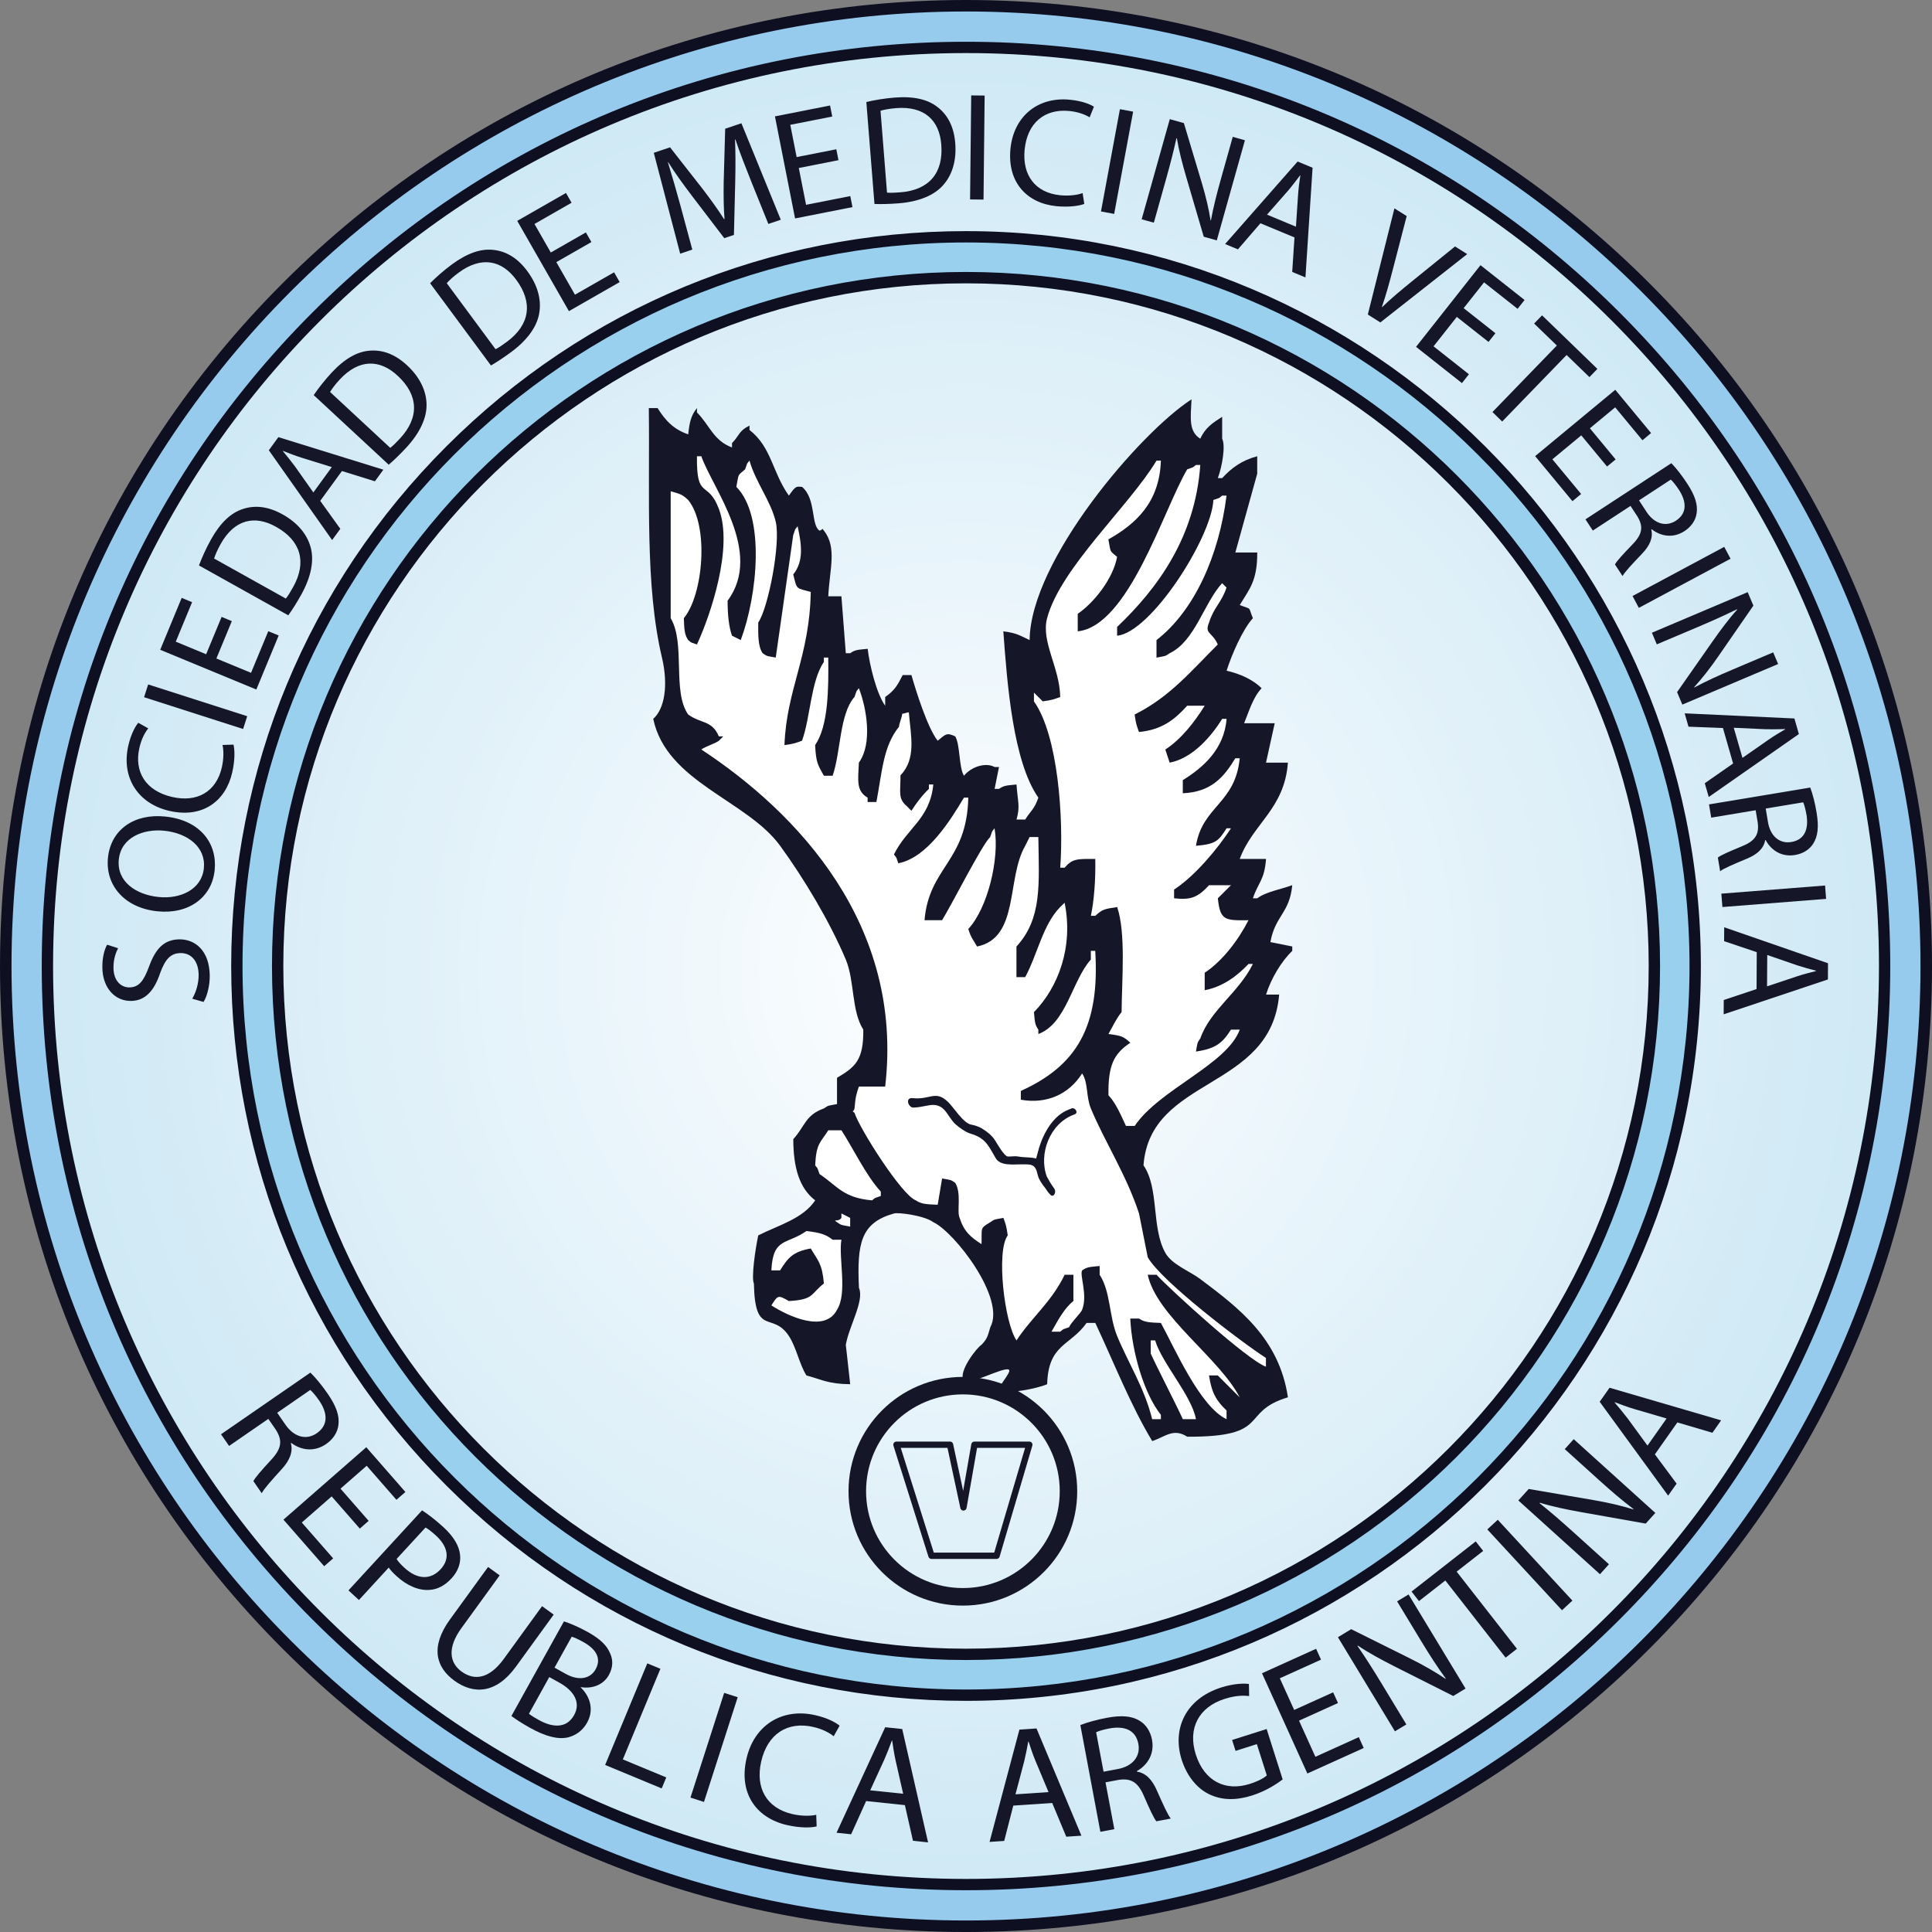 <svg xmlns="http://www.w3.org/2000/svg" xmlns:xlink="http://www.w3.org/1999/xlink" id="Capa_1" x="0px" y="0px" width="172.819px" height="172.819px" viewBox="1.035 1.188 172.819 172.819" xml:space="preserve"><rect x="1.035" y="1.188" width="172.819" height="172.819" fill="#808080" stroke="none"/><g>	<g>		<path fill="#96CBEE" d="M87.446,173.492c-47.364,0-85.896-38.532-85.896-85.895c0-47.363,38.532-85.896,85.896-85.896   c47.361,0,85.894,38.533,85.894,85.896C173.339,134.96,134.807,173.492,87.446,173.492"></path>		<path fill="#0E0F21" d="M87.446,2.216c47.153,0,85.379,38.228,85.379,85.381s-38.226,85.38-85.379,85.38   c-47.156,0-85.381-38.227-85.381-85.38S40.29,2.216,87.446,2.216 M87.446,1.188c-23.081,0-44.781,8.987-61.103,25.308   C10.025,42.815,1.035,64.516,1.035,87.597s8.99,44.778,25.31,61.101c16.322,16.321,38.021,25.31,61.102,25.31   c23.08,0,44.779-8.988,61.101-25.31c16.319-16.322,25.307-38.02,25.307-61.101s-8.987-44.781-25.307-61.101   C132.224,10.175,110.527,1.188,87.446,1.188"></path>	</g>	<g>		<g>			<defs>				<path id="SVGID_1_" d="M5.276,87.595c0,45.31,36.862,82.17,82.169,82.17s82.168-36.86,82.168-82.17     c0-45.307-36.86-82.166-82.168-82.166S5.276,42.289,5.276,87.595"></path>			</defs>			<clipPath id="SVGID_2_">				<use xlink:href="#SVGID_1_"></use>			</clipPath>							<radialGradient id="SVGID_3_" cx="-355.914" cy="-478.098" r="1.682" gradientTransform="matrix(48.865 0 0 48.865 17479.281 23449.99)" gradientUnits="userSpaceOnUse">				<stop offset="0" style="stop-color:#FFFFFF"></stop>				<stop offset="0.413" style="stop-color:#EAF5FB"></stop>				<stop offset="1" style="stop-color:#CFE9F5"></stop>			</radialGradient>			<rect x="5.276" y="5.429" clip-path="url(#SVGID_2_)" fill="url(#SVGID_3_)" width="164.337" height="164.336"></rect>		</g>	</g>	<g>		<path fill="#0E0F21" d="M87.446,5.935c45.103,0,81.665,36.56,81.665,81.662c0,45.102-36.563,81.663-81.665,81.663   c-45.102,0-81.664-36.562-81.664-81.663C5.782,42.495,42.344,5.935,87.446,5.935 M87.446,4.923   c-22.083,0-42.846,8.599-58.46,24.213C13.369,44.75,4.769,65.513,4.769,87.597c0,22.082,8.6,42.844,24.216,58.458   c15.615,15.617,36.377,24.215,58.46,24.215s42.846-8.598,58.46-24.215c15.614-15.614,24.215-36.374,24.215-58.458   s-8.601-42.846-24.215-58.46C130.292,13.522,109.529,4.923,87.446,4.923"></path>		<path fill="#99D0EE" d="M87.446,152.823c-35.967,0-65.227-29.26-65.227-65.225c0-35.965,29.26-65.226,65.227-65.226   c35.965,0,65.224,29.261,65.224,65.226C152.669,123.561,123.411,152.823,87.446,152.823 M87.446,26.022   c-33.953,0-61.575,27.623-61.575,61.575s27.621,61.575,61.575,61.575s61.572-27.623,61.572-61.575S121.398,26.022,87.446,26.022"></path>		<path fill="#0E0F21" d="M87.446,22.877c35.741,0,64.718,28.975,64.718,64.72c0,35.742-28.977,64.719-64.718,64.719   c-35.744,0-64.718-28.977-64.718-64.719C22.728,51.852,51.702,22.877,87.446,22.877 M87.446,149.678   c34.283,0,62.082-27.793,62.082-62.08c0-34.287-27.799-62.083-62.082-62.083c-34.288,0-62.082,27.796-62.082,62.083   C25.364,121.885,53.158,149.678,87.446,149.678 M87.446,21.862c-17.559,0-34.066,6.838-46.481,19.254   c-12.415,12.414-19.25,28.923-19.25,46.481c0,17.557,6.838,34.063,19.25,46.48c12.416,12.415,28.923,19.253,46.481,19.253   c36.244,0,65.732-29.487,65.732-65.733S123.69,21.862,87.446,21.862 M87.446,148.665c-33.673,0-61.068-27.394-61.068-61.066   s27.396-61.066,61.068-61.066c33.675,0,61.067,27.393,61.067,61.066S121.121,148.665,87.446,148.665"></path>	</g>	<g>		<path fill="#151728" d="M18.231,90.524c0.32-0.544,0.585-1.333,0.572-2.163c-0.021-1.229-0.681-1.934-1.62-1.919   c-0.87,0.013-1.358,0.52-1.821,1.784c-0.513,1.524-1.285,2.476-2.596,2.496c-1.448,0.023-2.545-1.157-2.575-2.966   c-0.015-0.953,0.195-1.646,0.423-2.064l0.985,0.315c-0.162,0.307-0.428,0.933-0.413,1.775c0.021,1.269,0.787,1.74,1.421,1.73   c0.87-0.014,1.288-0.589,1.765-1.879c0.582-1.584,1.329-2.397,2.695-2.419c1.435-0.022,2.694,1.02,2.73,3.214   c0.015,0.897-0.231,1.883-0.555,2.383L18.231,90.524z"></path>	</g>	<g>		<path fill="#151728" d="M15.804,74.227c3.185,0.327,4.674,2.438,4.433,4.799c-0.251,2.443-2.322,3.966-5.124,3.678   c-2.939-0.302-4.674-2.326-4.42-4.799C10.953,75.381,13.06,73.945,15.804,74.227z M15.217,81.425   c1.977,0.204,3.859-0.685,4.054-2.566c0.194-1.895-1.441-3.146-3.541-3.36c-1.839-0.191-3.86,0.573-4.066,2.564   C11.458,80.039,13.184,81.216,15.217,81.425z"></path>	</g>	<g>		<path fill="#151728" d="M21.921,67.794c0.119,0.479,0.137,1.392-0.114,2.493c-0.582,2.558-2.634,4.116-5.61,3.439   c-2.839-0.646-4.327-3.008-3.689-5.821c0.259-1.131,0.665-1.789,0.896-2.063l0.891,0.501c-0.316,0.393-0.623,0.99-0.792,1.744   c-0.485,2.129,0.555,3.85,2.937,4.392c2.221,0.505,3.938-0.449,4.439-2.656c0.163-0.714,0.18-1.475,0.059-1.996L21.921,67.794z"></path>	</g>	<g>		<path fill="#151728" d="M14.288,62.412l8.86,2.841l-0.368,1.144l-8.857-2.842L14.288,62.412z"></path>	</g>	<g>		<path fill="#151728" d="M21.772,56.75l-1.381,3.341l3.1,1.282l1.541-3.724l0.932,0.384l-2,4.834l-8.598-3.555l1.921-4.643   l0.931,0.385l-1.46,3.532l2.717,1.125l1.383-3.342L21.772,56.75z"></path>	</g>	<g>		<path fill="#151728" d="M18.833,51.768c0.262-0.693,0.612-1.492,1.077-2.325c0.841-1.507,1.788-2.385,2.848-2.725   c1.067-0.354,2.242-0.25,3.555,0.483c1.327,0.74,2.183,1.756,2.507,2.931c0.334,1.183,0.045,2.666-0.836,4.246   c-0.417,0.746-0.802,1.353-1.161,1.851L18.833,51.768z M26.602,54.73c0.197-0.238,0.424-0.618,0.654-1.029   c1.251-2.24,0.677-4.157-1.518-5.382c-1.909-1.082-3.732-0.678-4.971,1.542c-0.301,0.541-0.483,0.979-0.579,1.289L26.602,54.73z"></path>	</g>	<g>		<path fill="#151728" d="M29.679,45.99l1.798,2.503l-0.733,1.004l-5.662-8.033l0.854-1.173l9.391,2.911l-0.756,1.038l-2.95-0.917   L29.679,45.99z M30.715,42.969l-2.702-0.838c-0.612-0.19-1.141-0.405-1.656-0.608l-0.018,0.022   c0.364,0.437,0.733,0.893,1.086,1.37l1.639,2.322L30.715,42.969z"></path>	</g>	<g>		<path fill="#151728" d="M29.097,36.532c0.417-0.612,0.95-1.305,1.597-2.003c1.173-1.265,2.303-1.892,3.415-1.973   c1.119-0.091,2.237,0.289,3.34,1.311c1.112,1.032,1.703,2.223,1.74,3.442c0.045,1.227-0.587,2.601-1.818,3.926   c-0.582,0.626-1.101,1.124-1.565,1.521L29.097,36.532z M35.943,41.249c0.246-0.185,0.559-0.5,0.877-0.844   c1.748-1.883,1.643-3.88-0.198-5.59c-1.598-1.503-3.466-1.542-5.194,0.319c-0.424,0.455-0.701,0.837-0.867,1.117L35.943,41.249z"></path>	</g>	<g>		<path fill="#151728" d="M39.508,26.523c0.523-0.524,1.173-1.107,1.939-1.675c1.389-1.025,2.615-1.434,3.719-1.307   c1.119,0.117,2.148,0.696,3.042,1.905c0.903,1.222,1.264,2.502,1.071,3.706c-0.181,1.216-1.055,2.448-2.51,3.521   c-0.689,0.508-1.292,0.901-1.819,1.207L39.508,26.523z M45.363,32.425c0.278-0.136,0.64-0.388,1.018-0.667   c2.066-1.527,2.332-3.51,0.841-5.529c-1.293-1.774-3.124-2.159-5.167-0.647c-0.5,0.37-0.843,0.693-1.058,0.939L45.363,32.425z"></path>	</g>	<g>		<path fill="#151728" d="M53.937,22.84l-3.138,1.796l1.667,2.912l3.5-2.002l0.499,0.875l-4.54,2.6l-4.623-8.076l4.361-2.497   l0.499,0.876l-3.317,1.899l1.459,2.552l3.137-1.796L53.937,22.84z"></path>	</g>	<g>		<path fill="#151728" d="M68.235,17.426c-0.479-1.209-1.058-2.659-1.415-3.763l-0.037,0.014c0.047,1.135,0.051,2.357,0.019,3.722   l-0.116,4.803l-0.865,0.29l-2.84-3.718c-0.837-1.102-1.575-2.12-2.178-3.082L60.778,15.7c0.344,1.106,0.776,2.608,1.144,3.955   l1.04,3.859l-1.085,0.366l-2.36-9.022l1.454-0.491l2.943,3.757c0.732,0.964,1.359,1.83,1.89,2.669l0.04-0.013   c-0.079-0.963-0.091-2.037-0.075-3.281l0.134-4.795l1.452-0.491l3.522,8.631l-1.112,0.376L68.235,17.426z"></path>	</g>	<g>		<path fill="#151728" d="M76.037,15.516l-3.549,0.7l0.651,3.292l3.954-0.781l0.196,0.987l-5.135,1.013l-1.801-9.128l4.93-0.975   l0.196,0.989l-3.753,0.74l0.569,2.887l3.549-0.7L76.037,15.516z"></path>	</g>	<g>		<path fill="#151728" d="M78.53,10.312c0.722-0.169,1.581-0.319,2.53-0.396c1.721-0.137,2.979,0.166,3.85,0.859   c0.886,0.689,1.454,1.725,1.573,3.225c0.12,1.515-0.25,2.791-1.049,3.712c-0.797,0.936-2.189,1.517-3.994,1.661   c-0.854,0.068-1.573,0.083-2.183,0.061L78.53,10.312z M80.379,18.417c0.309,0.031,0.748,0.011,1.217-0.028   c2.559-0.205,3.836-1.745,3.638-4.25c-0.161-2.189-1.51-3.481-4.043-3.279c-0.617,0.05-1.083,0.143-1.393,0.236L80.379,18.417z"></path>	</g>	<g>		<path fill="#151728" d="M89.112,9.736l-0.1,9.305l-1.203-0.013l0.101-9.305L89.112,9.736z"></path>	</g>	<g>		<path fill="#151728" d="M98.026,19.428c-0.46,0.177-1.361,0.311-2.488,0.204c-2.61-0.257-4.412-2.093-4.117-5.129   c0.282-2.899,2.438-4.675,5.309-4.395c1.156,0.112,1.857,0.43,2.158,0.626l-0.385,0.949c-0.431-0.265-1.06-0.493-1.829-0.568   c-2.173-0.21-3.749,1.036-3.986,3.469c-0.22,2.268,0.943,3.85,3.196,4.071c0.731,0.071,1.487-0.008,1.99-0.195L98.026,19.428z"></path>	</g>	<g>		<path fill="#151728" d="M102.395,11.175l-1.697,9.147l-1.18-0.219l1.695-9.148L102.395,11.175z"></path>	</g>	<g>		<path fill="#151728" d="M103.158,20.802l2.515-8.955l1.261,0.353l1.6,5.339c0.371,1.237,0.622,2.325,0.789,3.361l0.031-0.004   c0.229-1.228,0.508-2.322,0.899-3.72l1.053-3.749l1.088,0.308l-2.516,8.955l-1.166-0.326l-1.57-5.346   c-0.341-1.173-0.655-2.364-0.834-3.46l-0.042,0.001c-0.254,1.148-0.527,2.231-0.945,3.719l-1.074,3.829L103.158,20.802z"></path>	</g>	<g>		<path fill="#151728" d="M113.782,21.16l-2.014,2.333l-1.148-0.476l6.488-7.38l1.338,0.555l-0.638,9.811l-1.184-0.491l0.203-3.086   L113.782,21.16z M116.959,21.465l0.187-2.823c0.042-0.642,0.123-1.204,0.205-1.753l-0.026-0.011   c-0.341,0.456-0.694,0.922-1.08,1.375l-1.874,2.135L116.959,21.465z"></path>	</g>	<g>		<path fill="#151728" d="M123.388,29.322l2.379-9.495l1.098,0.69l-1.209,4.654c-0.33,1.276-0.642,2.415-1.01,3.474l0.023,0.013   c0.794-0.772,1.748-1.559,2.742-2.367l3.778-3.057l1.088,0.685l-7.769,6.111L123.388,29.322z"></path>	</g>	<g>		<path fill="#151728" d="M134.185,31.774l-2.839-2.24l-2.078,2.634l3.163,2.497l-0.624,0.792l-4.106-3.243l5.764-7.305l3.944,3.114   l-0.624,0.791l-3.001-2.368l-1.824,2.308l2.842,2.241L134.185,31.774z"></path>	</g>	<g>		<path fill="#151728" d="M140.296,32.095l-2.033-1.966l0.711-0.733l4.948,4.789l-0.711,0.736l-2.042-1.978l-5.763,5.951   l-0.87-0.848L140.296,32.095z"></path>	</g>	<g>		<path fill="#151728" d="M144.786,42.919l-2.305-2.788l-2.585,2.141l2.572,3.103l-0.777,0.644l-3.336-4.03l7.166-5.934l3.204,3.869   l-0.772,0.645l-2.44-2.945l-2.262,1.875l2.304,2.785L144.786,42.919z"></path>	</g>	<g>		<path fill="#151728" d="M150.536,42.621c0.438,0.439,0.97,1.13,1.423,1.824c0.703,1.075,0.961,1.896,0.838,2.669   c-0.088,0.619-0.476,1.185-1.078,1.579c-1.026,0.669-2.131,0.471-2.945-0.169l-0.033,0.024c0.184,0.735-0.137,1.457-0.824,2.171   c-0.919,0.963-1.55,1.64-1.745,1.997l-0.679-1.039c0.138-0.271,0.693-0.884,1.519-1.738c0.923-0.933,1.057-1.612,0.495-2.549   l-0.621-0.947l-3.373,2.205l-0.657-1.004L150.536,42.621z M147.646,45.947l0.673,1.028c0.702,1.074,1.737,1.37,2.627,0.79   c1.007-0.659,0.967-1.674,0.284-2.743c-0.317-0.485-0.591-0.801-0.743-0.933L147.646,45.947z"></path>	</g>	<g>		<path fill="#151728" d="M155.833,51.166l-8.201,4.395l-0.566-1.059l8.203-4.396L155.833,51.166z"></path>	</g>	<g>		<path fill="#151728" d="M148.798,57.786l8.568-3.63l0.511,1.205l-3.169,4.582c-0.736,1.064-1.428,1.94-2.134,2.718l0.022,0.021   c1.103-0.589,2.134-1.053,3.467-1.62l3.586-1.52l0.441,1.043l-8.568,3.63l-0.471-1.118l3.191-4.56c0.702-1,1.436-1.99,2.183-2.814   l-0.03-0.032c-1.055,0.521-2.072,0.982-3.495,1.586l-3.662,1.549L148.798,57.786z"></path>	</g>	<g>		<path fill="#151728" d="M155.152,66.308l-3.079-0.117l-0.343-1.195l9.816,0.46l0.4,1.393l-8.062,5.63l-0.356-1.231l2.535-1.767   L155.152,66.308z M156.899,68.98l2.321-1.617c0.525-0.365,1.018-0.654,1.498-0.935l-0.007-0.025   c-0.569,0.02-1.155,0.029-1.749,0.014l-2.84-0.129L156.899,68.98z"></path>	</g>	<g>		<path fill="#151728" d="M162.964,71.635c0.221,0.579,0.434,1.425,0.567,2.242c0.213,1.268,0.117,2.123-0.305,2.781   c-0.332,0.531-0.918,0.893-1.622,1.01c-1.212,0.202-2.143-0.426-2.632-1.338l-0.04,0.007c-0.126,0.748-0.712,1.28-1.628,1.657   c-1.231,0.512-2.081,0.877-2.401,1.125l-0.204-1.222c0.234-0.193,0.988-0.531,2.09-0.981c1.222-0.482,1.614-1.05,1.479-2.132   l-0.188-1.119l-3.975,0.661l-0.198-1.184L162.964,71.635z M158.979,73.513l0.203,1.213c0.209,1.265,1.041,1.952,2.087,1.781   c1.186-0.198,1.559-1.142,1.365-2.397c-0.097-0.572-0.219-0.973-0.304-1.155L158.979,73.513z"></path>	</g>	<g>		<path fill="#151728" d="M164.381,81.594l-9.276,0.729l-0.093-1.197l9.277-0.728L164.381,81.594z"></path>	</g>	<g>		<path fill="#151728" d="M158.178,86.36l-2.919-0.983l0.007-1.244l9.285,3.218l-0.008,1.449l-9.324,3.119l0.008-1.282l2.934-0.977   L158.178,86.36z M159.099,89.417l2.685-0.896c0.609-0.203,1.161-0.337,1.699-0.473v-0.029c-0.549-0.141-1.115-0.296-1.682-0.479   l-2.685-0.927L159.099,89.417z"></path>	</g>	<g>		<path fill="#151728" d="M28.798,123.969c0.474,0.455,1.055,1.172,1.552,1.893c0.771,1.117,1.065,1.98,0.956,2.799   c-0.077,0.658-0.475,1.267-1.1,1.699c-1.07,0.736-2.242,0.554-3.119-0.101l-0.036,0.022c0.215,0.775-0.105,1.547-0.813,2.319   c-0.947,1.044-1.597,1.773-1.792,2.158l-0.746-1.082c0.135-0.287,0.709-0.951,1.561-1.874c0.951-1.012,1.074-1.733,0.456-2.71   l-0.68-0.984l-3.51,2.421l-0.721-1.045L28.798,123.969z M25.831,127.56l0.739,1.069c0.771,1.117,1.872,1.403,2.797,0.765   c1.047-0.722,0.979-1.794,0.23-2.907c-0.349-0.505-0.646-0.831-0.81-0.968L25.831,127.56z"></path>	</g>	<g>		<path fill="#151728" d="M33.219,137.922l-2.517-2.88l-2.671,2.336l2.805,3.208l-0.803,0.701l-3.643-4.165l7.409-6.478l3.5,4.003   l-0.803,0.7l-2.661-3.045l-2.342,2.048l2.518,2.88L33.219,137.922z"></path>	</g>	<g>		<path fill="#151728" d="M38.788,136.29c0.521,0.342,1.171,0.822,1.922,1.514c0.924,0.851,1.404,1.686,1.478,2.469   c0.082,0.709-0.167,1.456-0.76,2.097c-0.603,0.657-1.271,0.996-1.982,1.037c-0.979,0.069-2.033-0.4-2.946-1.242   c-0.279-0.256-0.527-0.506-0.691-0.757l-2.668,2.902l-0.935-0.86L38.788,136.29z M36.508,140.641   c0.156,0.243,0.393,0.502,0.706,0.789c1.128,1.038,2.319,1.123,3.239,0.124c0.879-0.956,0.627-2.043-0.404-2.992   c-0.407-0.374-0.748-0.631-0.95-0.735L36.508,140.641z"></path>	</g>	<g>		<path fill="#151728" d="M45.731,142.107l-3.421,4.715c-1.296,1.784-1.052,3.114,0.01,3.887c1.181,0.856,2.503,0.627,3.781-1.132   l3.422-4.716l1.04,0.755l-3.37,4.645c-1.775,2.445-3.791,2.516-5.516,1.263c-1.631-1.184-2.183-3.007-0.389-5.478l3.404-4.691   L45.731,142.107z"></path>	</g>	<g>		<path fill="#151728" d="M51.48,146.222c0.542,0.17,1.352,0.518,2.129,0.95c1.111,0.619,1.72,1.203,2.013,1.937   c0.263,0.579,0.249,1.24-0.128,1.917c-0.459,0.829-1.413,1.251-2.502,1.08l-0.014,0.026c0.704,0.657,1.284,1.866,0.577,3.143   c-0.412,0.74-1.017,1.138-1.684,1.316c-0.905,0.218-2.016-0.065-3.422-0.845c-0.765-0.426-1.325-0.803-1.667-1.061L51.48,146.222z    M48.349,154.486c0.196,0.16,0.507,0.35,0.902,0.568c1.15,0.638,2.442,0.805,3.137-0.446c0.653-1.174-0.087-2.22-1.3-2.893   l-0.92-0.512L48.349,154.486z M50.637,150.363l1.01,0.558c1.173,0.654,2.202,0.425,2.663-0.407   c0.56-1.008,0.015-1.828-1.109-2.453c-0.51-0.282-0.827-0.407-1.027-0.468L50.637,150.363z"></path>	</g>	<g>		<path fill="#151728" d="M58.936,149.978l1.172,0.485l-3.36,8.106l3.885,1.611l-0.409,0.984l-5.058-2.099L58.936,149.978z"></path>	</g>	<g>		<path fill="#151728" d="M67.023,153.006l-3.017,9.368l-1.208-0.39l3.015-9.366L67.023,153.006z"></path>	</g>	<g>		<path fill="#151728" d="M74.084,164.563c-0.507,0.126-1.471,0.146-2.638-0.118c-2.706-0.612-4.354-2.781-3.642-5.929   c0.68-3.004,3.178-4.579,6.153-3.905c1.195,0.272,1.893,0.699,2.181,0.943l-0.528,0.943c-0.417-0.334-1.05-0.658-1.847-0.836   c-2.249-0.511-4.07,0.59-4.641,3.109c-0.532,2.352,0.478,4.166,2.814,4.694c0.755,0.172,1.56,0.187,2.112,0.06L74.084,164.563z"></path>	</g>	<g>		<path fill="#151728" d="M78.511,162.293l-1.341,2.972l-1.307-0.137l4.353-9.437l1.523,0.16l2.312,10.139l-1.35-0.143l-0.723-3.189   L78.511,162.293z M81.823,161.641l-0.662-2.916c-0.15-0.661-0.235-1.258-0.32-1.84l-0.029-0.002   c-0.207,0.565-0.429,1.145-0.682,1.719l-1.255,2.732L81.823,161.641z"></path>	</g>	<g>		<path fill="#151728" d="M91.674,162.701l-0.812,3.158l-1.31,0.09l2.67-10.045l1.529-0.104l4.017,9.591l-1.355,0.092l-1.258-3.018   L91.674,162.701z M94.827,161.492l-1.155-2.761c-0.262-0.625-0.446-1.199-0.63-1.756l-0.031,0.001   c-0.103,0.593-0.223,1.199-0.372,1.809l-0.769,2.907L94.827,161.492z"></path>	</g>	<g>		<path fill="#151728" d="M97.674,155.498c0.605-0.246,1.498-0.487,2.356-0.649c1.337-0.25,2.244-0.169,2.948,0.265   c0.568,0.338,0.964,0.948,1.105,1.693c0.239,1.277-0.405,2.273-1.359,2.811l0.009,0.043c0.795,0.118,1.367,0.724,1.785,1.684   c0.57,1.291,0.975,2.181,1.247,2.516l-1.292,0.242c-0.209-0.242-0.581-1.036-1.082-2.189c-0.535-1.28-1.144-1.686-2.288-1.516   l-1.179,0.221l0.789,4.191l-1.249,0.233L97.674,155.498z M99.75,159.668l1.277-0.239c1.333-0.25,2.043-1.141,1.835-2.247   c-0.233-1.248-1.238-1.623-2.563-1.389c-0.603,0.112-1.021,0.251-1.214,0.347L99.75,159.668z"></path>	</g>	<g>		<path fill="#151728" d="M115.771,160.36c-0.482,0.366-1.453,1.027-2.718,1.43c-1.42,0.45-2.705,0.46-3.898-0.125   c-1.057-0.522-1.955-1.614-2.421-3.076c-0.875-2.801,0.396-5.457,3.539-6.456c1.088-0.346,2.012-0.379,2.478-0.313l0.021,1.081   c-0.573-0.064-1.254-0.045-2.202,0.257c-2.281,0.725-3.319,2.617-2.571,4.968c0.756,2.379,2.636,3.328,4.821,2.636   c0.79-0.254,1.3-0.536,1.532-0.765l-0.89-2.796l-1.905,0.604l-0.31-0.975l3.091-0.98L115.771,160.36z"></path>	</g>	<g>		<path fill="#151728" d="M120.719,153.525l-3.485,1.577l1.464,3.232l3.883-1.757l0.439,0.971l-5.04,2.28l-4.059-8.965l4.841-2.191   l0.439,0.973l-3.685,1.666l1.284,2.834l3.485-1.577L120.719,153.525z"></path>	</g>	<g>		<path fill="#151728" d="M125.812,156.056l-5.099-8.418l1.186-0.719l5.28,2.626c1.22,0.608,2.243,1.2,3.165,1.821l0.019-0.029   c-0.779-1.063-1.426-2.072-2.222-3.383l-2.134-3.522l1.025-0.62l5.097,8.418l-1.099,0.666l-5.261-2.651   c-1.151-0.583-2.298-1.201-3.274-1.856l-0.029,0.035c0.706,1.022,1.343,2.018,2.191,3.418l2.178,3.597L125.812,156.056z"></path>	</g>	<g>		<path fill="#151728" d="M130.321,142.563l-2.358,1.844l-0.664-0.853l5.74-4.486l0.667,0.851l-2.372,1.853l5.393,6.901   l-1.013,0.793L130.321,142.563z"></path>	</g>	<g>		<path fill="#151728" d="M135.011,137.134l6.677,7.23l-0.932,0.861l-6.68-7.229L135.011,137.134z"></path>	</g>	<g>		<path fill="#151728" d="M144.154,142.003l-7.302-6.598l0.929-1.028l5.81,0.997c1.345,0.233,2.497,0.504,3.558,0.834l0.007-0.032   c-1.051-0.795-1.959-1.574-3.097-2.602l-3.056-2.762l0.802-0.889l7.301,6.597l-0.862,0.954l-5.799-1.029   c-1.271-0.228-2.545-0.491-3.669-0.837l-0.02,0.043c0.971,0.777,1.867,1.547,3.081,2.645l3.119,2.818L144.154,142.003z"></path>	</g>	<g>		<path fill="#151728" d="M149.065,131.282l1.943,2.618l-0.757,1.073l-6.124-8.396l0.885-1.254l9.979,2.916l-0.778,1.11   l-3.137-0.924L149.065,131.282z M150.112,128.073l-2.87-0.841c-0.652-0.189-1.215-0.408-1.763-0.615l-0.017,0.023   c0.391,0.456,0.788,0.934,1.169,1.43l1.773,2.429L150.112,128.073z"></path>	</g>	<polygon fill="none" stroke="#151728" stroke-width="0.565" stroke-linejoin="round" stroke-miterlimit="1" points="  90.179,140.352 84.356,140.352 81.223,130.419 86.016,130.419 87.217,136.028 88.198,130.419 93.108,130.419  "></polygon>	<g>		<path fill="#151728" d="M97.393,134.582c0,5.651-4.577,10.229-10.228,10.229c-5.649,0-10.229-4.577-10.229-10.229   c0-5.648,4.58-10.229,10.229-10.229C92.816,124.353,97.393,128.933,97.393,134.582 M87.167,125.917   c-4.786,0-8.661,3.88-8.661,8.664c0,4.783,3.875,8.66,8.661,8.66c4.783,0,8.663-3.877,8.663-8.66   C95.831,129.797,91.95,125.917,87.167,125.917"></path>		<path fill="#151728" d="M111.537,50.611h1.961c0.003,2.542-0.678,3.224-1.567,4.7c1.125,0.438,0.723,0.07,1.176,1.174   c-0.941,1.032-1.915,3.318-2.351,4.699c1.229,0.28,2.367,0.807,3.133,1.566c-0.765,0.806-1.111,2.015-1.567,3.133h2.738   c-0.261,1.175-0.521,2.349-0.78,3.524h1.958c-0.293,4.14-3.163,5.483-4.307,8.613h2.352c-0.143,1.923-0.7,2.087-1.175,3.524h0.391   c0.752-0.582,2.17-0.818,3.13-1.176c-0.246,2.534-1.521,2.7-1.957,5.091c0.652,0.128,1.307,0.259,1.957,0.392v0.391   c-0.982,0.951-1.896,2.476-2.346,3.916h1.174c-0.729,8.624-11.533,7.27-12.136,15.271c1.42,2.051,0.684,5.548,1.955,7.83   c0.587,1.053,2.147,1.609,3.133,2.348c3.422,2.575,7.042,5.283,7.832,10.571c-4.394,1.324-1.373,3.558-9.005,3.526   c-1.249-0.805-1.976,0.014-3.134,0.389c-1.919-3.179-3.397-6.953-5.091-10.567h-0.781c-1.466,2.075-3.426,1.869-3.525,5.479   c-0.984,0.429-3.441,0.846-4.255,0.661c-0.509-0.111,1.188-1.78,0.815-1.966c-0.502-0.256-3.684,1.519-4.031,0.988   c-0.516-0.786,1.189-2.974,1.6-3.209c0.493-0.531,0.534-0.691,0.781-1.563c1.417-2.571-3.196-8.511-5.089-9.399   c-0.832-0.615-3.188-0.899-3.524-0.781c-2.962,0.827-3.321,2.657-3.133,6.655c0.504,1.133-0.895,3.442-1.176,5.091   c0.13,1.174,0.262,2.35,0.392,3.525c-1.967-0.019-2.516-0.41-3.916-0.784c-0.643-1.023-0.892-2.496-1.566-3.524   c-1.477-2.252-3.036,0.14-3.132-4.698c-0.248-0.521,0.139-3.151,0.391-4.307c1.799-0.912,3.987-1.479,5.092-3.132   c-1.428-1.098-1.952-2.942-1.959-5.481c1.044-1.124,1.063-2.148,2.74-2.743c0.42-0.294,0.369-0.234,1.172-0.389v-2.35   c1.62-0.96,2.381-1.563,2.35-4.309c-1.072-1.688-0.769-4.368-1.564-6.265c-1.426-3.39-3.729-7.23-5.873-10.179   c-2.974-4.084-10.171-5.694-11.353-11.356c0.997-0.867,1.374-2.97,0.781-5.479c-1.533-6.481-1.074-14.459-1.176-22.32h0.785   c0.668,1.073,1.413,1.901,2.74,2.352c0.115-1.111,0.262-1.71,0.782-2.352v0.392c1.118,1.111,1.47,2.521,3.135,3.132v-0.392   c0.673-0.676,0.585-1.087,1.565-1.564v0.391c1.985,1.549,2.03,3.785,3.521,5.871c0.625-0.881,0.643-0.82,1.178-0.781   c1.268,1.063,0.781,3.412,1.564,3.917c0.379-0.101,0.148-0.309,0.392,0c1.193,1.503,0.504,3.456,0.391,5.871h1.174   c0.132,1.696,0.263,3.392,0.394,5.09h0.391c0.461-0.315,0.658-0.303,1.566-0.392c0.162,1.421,0.787,4.014,1.566,5.09v-0.782   c0.832-0.571,1.09-1.03,1.565-1.959h0.783c0.375,1.318,1.428,4.722,2.349,5.873c0.741-0.614,0.809-0.739,1.568-0.39   c0.444,0.728,0.323,2.802,0.781,3.523c0.665-0.832,1.969-1.212,2.741-0.782h0.392c-0.13,0.651-0.261,1.304-0.392,1.957h0.392   c0.462-0.314,0.655-0.302,1.566-0.393c0.117,1.603,0.34,1.958,0,3.134h0.78c0.504-0.813,0.814-0.9,1.175-1.958   c-2.265-3.242-2.786-10.155-3.133-14.877c1.238,0.156,1.487,0.385,2.352,0.782c0.072-7.142,9.873-18.555,14.484-21.536   c-0.089,1.671-0.261,2.887,0.784,3.523c0.438-0.982,1.112-1.422,1.955-1.958v1.958c0.32,0.622,0,2.502-0.388,3.525h0.388   c0.854-0.92,1.724-1.572,3.135-1.958v1.566C112.845,45.912,112.192,48.262,111.537,50.611"></path>		<path fill="#FFFFFF" d="M80.216,98.381h-2.351c-0.218,0.629-0.313,0.939-0.391,1.956c-0.098,0.38-0.306,0.148,0,0.396   c0.427,1.379,4.229,7.377,5.481,7.827c0.507,0.344,0.968,0.351,1.958,0.393c0.13-0.781,0.264-1.566,0.393-2.349   c0.81,0.145,0.751,0.093,1.175,0.391c0.588,0.965,0.118,2.541,0.393,3.132c0.396,1.237,0.988,1.723,1.958,2.35   c0.053-1.476-0.187-1.38,0.781-1.96c0.421-0.295,0.371-0.236,1.177-0.39c0.208,0.593,0.261,0.662,0.388,1.564   c-1.06,1.453-0.279,7.863,0.784,9.397c1.372-2.088,3.119-3.417,4.308-5.874h0.782v2.353c-0.843,0.658-1.421,1.803-1.958,2.739   h0.781c0.4-0.317,0.107-0.142,0.783-0.393c0.243-0.51,1.048-1.245,1.175-1.567c0.522-1.324-0.247-3.109,0-3.521   c0.462-0.317,0.658-0.304,1.567-0.392v0.781c0.993,1.532,0.828,3.691,1.564,5.48c0.975,2.381,2.445,4.635,3.133,7.439h0.781   v-0.386c-1.501-1.884-2.599-5.613-2.739-8.614h0.783c0.507,0.345,0.967,0.351,1.956,0.392c1.255,2.305,3.497,7.484,5.874,8.612   v-0.782c-0.893-0.844-1.337-1.565-1.568-3.133h0.783c0.653,0.652,1.31,1.306,1.959,1.96c-1.808-3.508-7.438-7.284-8.226-10.965   h0.785c1.416,1.499,8.141,7.63,9.789,8.222v-0.783c-2.257-1.453-9.375-6.884-10.572-9.003c-0.261-1.305-0.521-2.612-0.78-3.916   c-1.132-3.469-3.086-6.446-4.311-9.4c-0.438-1.06-0.222-2.307-0.781-3.131c-1.153,1.839-3.15,2.771-5.481,2.352v-0.785   c5.043-2.283,7.074-5.802,6.656-12.529h-0.393v0.781c-1.677,1.844-2.172,5.724-4.696,6.656v-0.392   c-0.315-0.459-0.306-0.657-0.394-1.566c2.149-2.18,3.554-5.809,2.742-9.787c-0.135,0.131-0.263,0.259-0.394,0.389   c-1.54,1.543-2.053,4.286-3.13,6.268h-0.783v-2.739c2.298-2.496,2.021-5.549,1.958-9.791h-0.782   c-0.133,0.264-0.262,0.521-0.393,0.785c-1.695,2.924-0.503,8.237-4.308,9.006c-0.375-0.693-0.491-0.661-0.782-1.568   c1.722-1.846,2.814-6.277,2.349-9.007c-0.315,0.401-0.14,0.107-0.391,0.782c-0.712,0.638-3.532,6.228-4.306,7.44h-1.568   c0.405-4.786,3.783-5.21,3.916-10.963H87.26c-1.176,1.971-3.267,5.376-5.871,5.871c-0.249-0.686-0.076-0.381-0.392-0.782   c1.162-2.381,3.21-3.153,3.524-6.265h-0.393v0.392c-0.584,0.549-1.128,1.27-1.566,1.96c-0.128-0.133-0.259-0.261-0.39-0.394   c-0.826-0.708-0.587-1.179-0.587-2.775c1.428-1.505,0.929-3.485,0.745-5.64c-0.131,0-0.46,0.13-0.593,0.13   c0,0.261-0.285,0.902-0.285,1.161c-1.421,1.748-1.506,4.029-2.023,6.732h-0.785v-0.39c-1.033-0.604-0.854-1.519-0.782-3.134   c1.229-1.689,0.703-4.846,0-6.656c-0.314,0.399-0.14,0.106-0.391,0.781c-1.352,1.529-1.22,4.937-1.958,7.051h-0.782   c-0.51-0.946-0.706-1.109-0.782-2.743c1.187-1.727,1.206-5.026,1.173-7.829h-0.391v0.391c-1.179,1.715-1.209,5.031-1.957,7.048   c-0.596,0.21-0.664,0.266-1.568,0.391c0.18-4.995,2.257-7.924,2.35-13.702c-1.328-0.373-1.217-0.149-1.566-1.566   c0.972-1.183,0.739-2.738,0.392-4.309c-0.314,0.401-0.14,0.108-0.392,0.784c-0.521,3.652-1.043,7.311-1.564,10.963   c-0.814-0.146-0.755-0.095-1.175-0.391c-0.411-0.606-0.403-1.601-0.392-2.742c0.889-1.279,2.021-7.061,1.568-9.006   c-0.438-1.868-1.801-3.544-2.351-5.479c-0.314,0.4-0.139,0.107-0.392,0.781c-0.714,0.615-0.547,0.348-0.782,1.569   c2.595,2.604,1.898,9.676,0.393,13.703c-0.262-0.129-0.523-0.262-0.784-0.393c-0.278-0.802-0.389-1.828-0.392-3.129   c3.227-4.331-1.364-10.078-2.35-12.921h-0.391c-0.056,3.975,0.959,2.063,1.959,4.7c1.312,3.465-0.752,9.523-1.959,12.136   c-0.686-0.248-0.38-0.077-0.784-0.391c-0.343-0.507-0.35-0.966-0.39-1.959c1.733-2.09,2.277-8.252,0.39-10.571   c-0.531-0.495-0.692-0.536-1.566-0.783v11.355c1.345,2.254,0.116,6.576,1.566,8.615c1.133,0.832,2.121,0.492,2.743,1.958h0.391   c-0.132,0.131-0.262,0.26-0.391,0.391c-0.339,0.255-1.231,0.522-1.568,0.78C72.372,73.889,81.896,83.898,80.216,98.381"></path>		<path fill="#FFFFFF" d="M99.009,78.02c0.034,1.896-0.107,3.71-0.393,5.091h0.393c0.637-0.586,0.792-0.609,1.959-0.787   c0.782,2.313,0.421,6.428,0.394,9.398c-0.437,0.515-0.851,1.379-1.175,1.958c1.165,0.152,1.331,0.208,1.958,0.782   c-1.516,0.999-1.995,2.078-1.958,4.7c0.678,0.713,1.122,1.802,1.565,2.741h0.783c2.195-3.27,8.254-5.483,9.397-8.615h-0.785   c-0.759,1.195-1.367,1.708-3.133,1.961c0.146-0.814,0.093-0.756,0.393-1.179c0.872-2.521,3.438-4.092,4.698-6.655h-0.391   c-0.961,1.022-2.267,2.04-3.918,2.348V88.2c1.593-1.041,3.032-2.96,3.918-4.698c-2.113,0.027-2.534,0.031-2.742-1.96   c0.39-0.391,0.782-0.781,1.175-1.172h-1.958c-1.064,1.144-1.668,1.321-3.131,1.172V80.76c1.868-1.217,3.877-3.624,5.089-5.481   h-0.393c-0.718,1.129-0.948,1.414-2.74,1.567c0.582-3.566,3.519-3.755,3.915-7.83h-0.394c-0.987,1.621-2.104,3.021-4.697,3.13   v-1.173c1.791-1.114,3.704-2.75,3.915-5.483h-0.392c-0.944,1.521-2.625,3.528-4.7,3.917c-0.128-0.391-0.26-0.782-0.388-1.174   c1.439-0.934,2.616-2.465,3.522-3.916h-1.565c-1.08,1.188-2.211,2.151-4.312,2.349c-0.209-0.595-0.262-0.663-0.389-1.565   c3.16-1.568,5.086-3.931,7.438-6.263c-0.522-1.172-1.202-0.911-0.783-1.959c0.425-1.366,1.114-1.775,1.566-3.132   c-0.132-0.131-0.261-0.261-0.394-0.392c-1.642,1.79-2.416,5.175-4.697,6.266c-0.421,0.295-0.371,0.236-1.174,0.392v-1.569   c3.399-2.629,5.602-7.598,6.265-12.922h-0.394c-0.396,0.315-0.106,0.14-0.781,0.391c-0.167,3.372-5.584,11.854-8.613,12.139   v-0.782c3.59-3.416,6.987-8.007,7.44-14.489h-0.392c-0.402,0.316-0.109,0.139-0.781,0.39c-2.125,3.616-5.236,14.016-9.79,14.49   v-1.567c1.425-0.965,3.157-3.119,3.522-5.09c-0.714-0.614-0.544-0.346-0.78-1.566c2.457-1.385,4.577-3.309,4.696-7.048h-0.389   c-2.436,4.057-8.595,9.598-9.789,14.096c-0.558,2.1,1.127,4.407,1.175,7.05c-0.592,0.208-0.664,0.264-1.565,0.389   c-0.262-0.261-0.522-0.521-0.786-0.781v0.781c2.159,3.043,2.672,10.453,2.352,14.878h0.39   C96.974,77.978,97.413,78.017,99.009,78.02"></path>		<path fill="#FFFFFF" d="M75.125,102.295c-0.719,1.144-1.071,1.137-1.172,3.134c0.313,0.4,0.137,0.104,0.39,0.782   c1.596,1.063,2.103,2.127,4.698,2.349c0.402-0.314,0.108-0.139,0.784-0.389v-0.392c-1.313-1.413-2.501-3.915-3.523-5.484H75.125z"></path>		<path fill="#FFFFFF" d="M76.299,109.735v0.392c-0.25,0.398-0.847,0.078-0.392,0.39c0.42,0.297,0.372,0.237,1.176,0.392v-0.781   C76.822,109.995,76.562,109.865,76.299,109.735"></path>		<path fill="#FFFFFF" d="M73.167,111.301c-1.695,1.233-2.995,0.531-3.132,3.523h0.782c0.694-1.117,1.137-1.672,2.741-1.958   c0.646,1.106,1.022,1.339,1.175,3.131c-1.221,0.946-0.85,1.442-3.135,1.57c-0.943-0.538-0.971-0.559-1.563,0.39   c1.457,0.941,4.776,2.517,5.872,0.391c0.955-1.508,0.12-4.635,0.392-6.265h-0.782C74.858,111.558,74.286,111.445,73.167,111.301"></path>		<path fill="#FFFFFF" d="M108.015,128.135c-0.4-2.145-3.047-5.004-3.652-7.048h-0.394v1.174c0.518,1.173,2.349,4.701,2.87,5.874   H108.015z"></path>		<path fill="#151728" d="M96.949,100.312c0,0-0.601,0.234-0.778,0.352c-1.259,0.744-2.023,2.392-2.333,3.718   c-0.021,0.086-0.102,0.343-0.108,0.438c-0.496-0.137-1.084-0.086-1.53-0.169c-0.427-0.079-0.585,0-1.01-0.012   c-0.323-0.012-0.953-1.14-1.118-1.399c-0.307-0.498-0.753-0.834-1.238-1.13c-0.254-0.157-0.647-0.272-0.933-0.326   c-0.69-0.121-1.566-1.546-2.056-2.02c-1.145-1.102-1.583-0.177-3.178-0.347c-0.688-0.077-0.393,0.847,0.066,0.845   c0.457-0.003,0.946-0.132,1.398-0.206c1.481-0.243,1.575,0.986,2.404,1.724c0.317,0.283,0.914,0.696,1.303,0.809   c1.366,0.403,1.603,1.067,2.274,2.214c0.408,0.694,1.589,0.536,2.281,0.536c0.888,0,1.257-0.05,1.46,0.92   c0.093,0.429,0.391,0.838,0.688,1.217c0.145,0.229,0.299,0.432,0.461,0.593c0.276,0.276,0.57-0.239,0.327-0.577   c-0.285-0.396-0.453-0.682-0.653-1.055c-0.756-2.008,0.256-4.787,2.477-5.564C97.496,100.751,97.284,100.312,96.949,100.312"></path>	</g></g></svg>